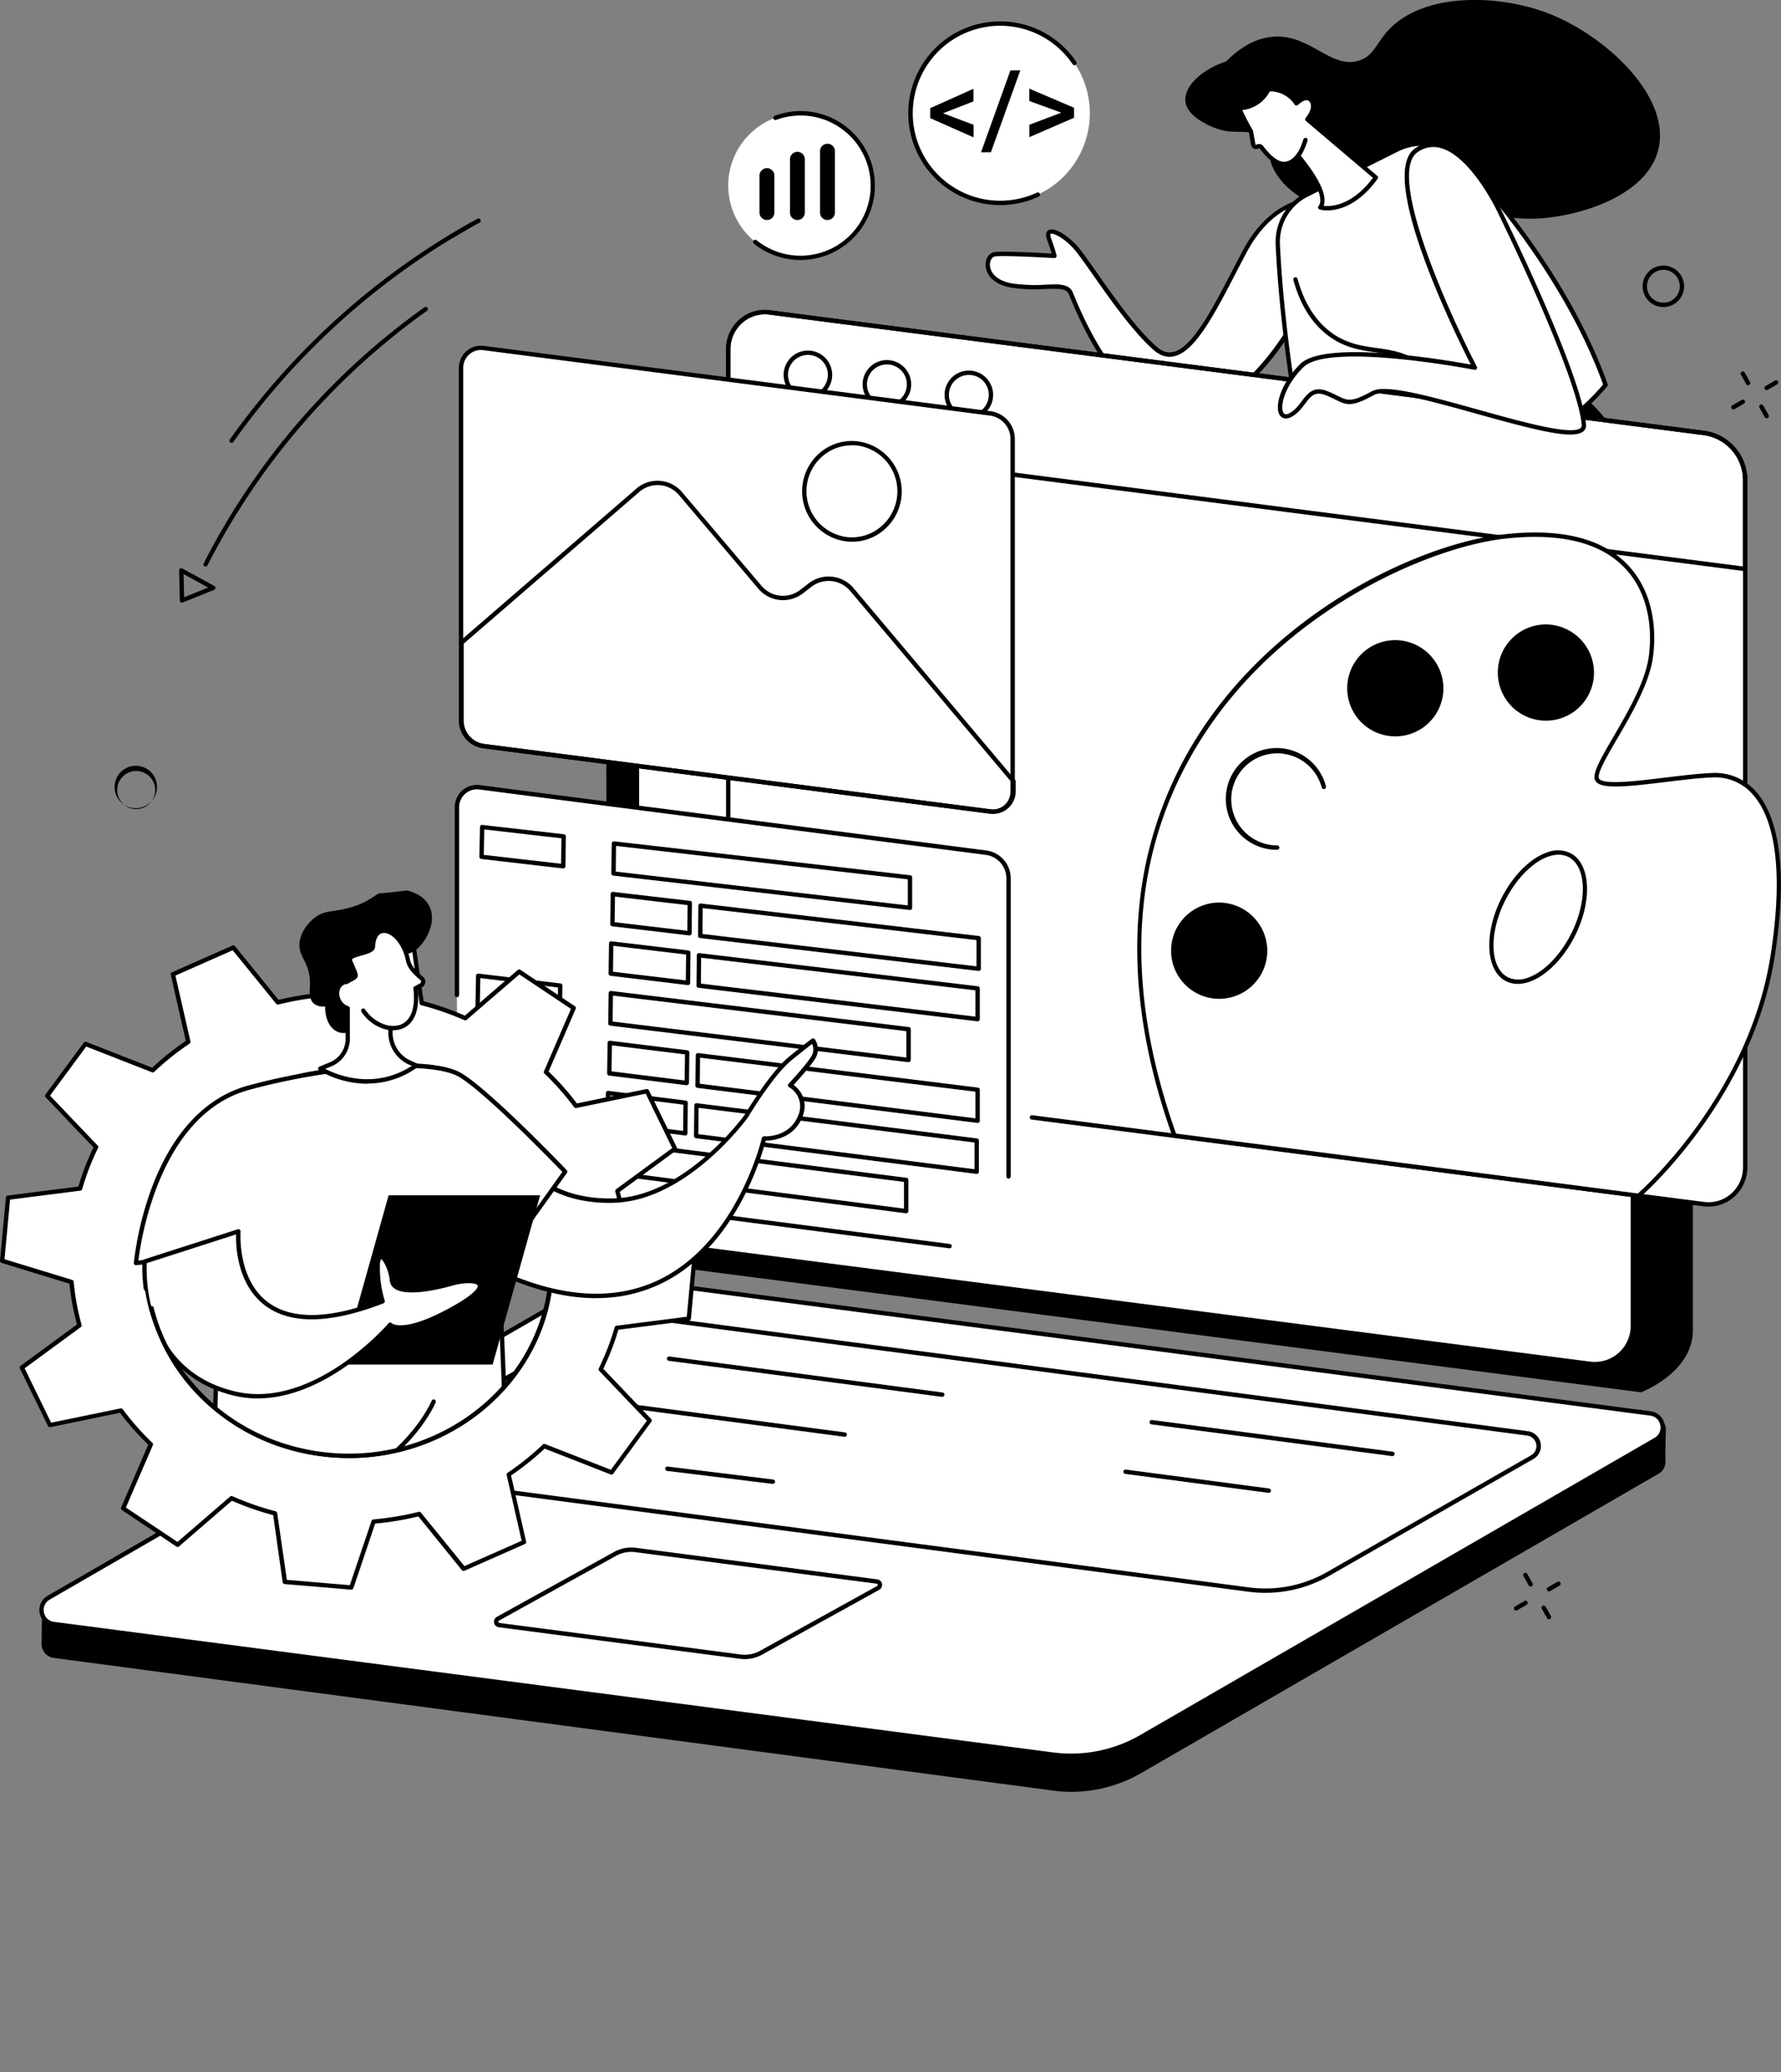<svg xmlns="http://www.w3.org/2000/svg" xmlns:xlink="http://www.w3.org/1999/xlink" viewBox="0 0 818.99 952.44"><rect x="0" y="0" width="818.99" height="952.44" fill="#808080" stroke="none"/><defs><style>.cls-1{fill:none;}.cls-2{clip-path:url(#clip-path);}.cls-3{fill:#fff;}.cls-4{clip-path:url(#clip-path-2);}</style><clipPath id="clip-path" transform="translate(0 0)"><rect class="cls-1" width="818.99" height="825.41"/></clipPath><clipPath id="clip-path-2" transform="translate(0 0)"><path class="cls-1" d="M217.94,405.08c-24.53,3.35-45.46,6.71-57.15,5.89-52.11-3.68-151.11,105.43-155,155-.63,8.16,59.87,20.19,61.07,27.91,1.81,11.63,6.81,23.28,13.86,33.6a93,93,0,0,0,19.6,20.9c14.49,11.2,31.35,18.72,51.38,20.13,19.29,1.36,50.56-2,79.64-29.6,43.05-40.9,121.15-33.5,123.59-64.7.19-2.51,23.07-57.95,23.72-60.35,25.75-94.29-28.27-114.76-90.15-114.76-23.73,0-48.6,3-70.59,6"/></clipPath></defs><g id="レイヤー_2" data-name="レイヤー 2"><g id="レイヤー_1-2" data-name="レイヤー 1"><g class="cls-2"><path d="M586.3,78.92c9.53,16.26,31.9,19.47,36.91,20,20.39,2.28,35.44-7.52,39.51-10.38,7.06,4.34,24.17,13.48,46.5,11.77,17.66-1.35,47.4-10.17,53.16-30.81,6.9-24.71-24.2-53.41-50.87-63.54-22.37-8.5-56.48-9.59-72.8,7.62-6,6.32-6.93,12.29-14,14.35C612,31.67,602.65,16,586.17,16.82c-9.88.48-17.59,6.64-22.36,11.43-12.16,4-19.61,12.09-18.7,18.58.94,6.76,10.83,10.87,12.76,11.67,10,4.15,15.33,0,21.26,4.31,5.26,3.85,3.13,9.22,7.17,16.11" transform="translate(0 0)"/><path d="M764.88,269.55c-2.7-66.28-40.91-90.7-40.91-90.7l-78.73,19.64-32.48,71.06Z" transform="translate(0 0)"/><path class="cls-3" d="M607.93,91.69s-21-3.37-35.57,24-27.25,56.62-41.09,44.55-29.9-38.51-36.29-46-14.9-10.82-12.6-4.43,2.49,7.8,2.49,7.8-22.1-1.33-27.16-.79-6.18,12,7.4,14.39,24.85-2.09,27.25,3.5,24.21,64.1,59.08,54S607,124.2,607,124.2Z" transform="translate(0 0)"/><path d="M543.43,190.85c-18.92,0-36.95-18.95-51.48-54.52l-.51-1.23c-1.08-2.51-4.69-2.5-11-2.26a72.15,72.15,0,0,1-15.5-.65c-8.87-1.56-11.86-6.81-11.72-10.83.11-3,1.91-5.29,4.39-5.55,4.41-.46,21,.43,26,.72-.3-1.09-.92-3-2.13-6.39-1-2.71-.16-3.87.69-4.36,2.76-1.61,9.27,2.73,13.61,7.8,2.06,2.4,5.13,6.77,8.68,11.84,7.66,10.92,18.14,25.87,27.51,34,2.4,2.09,4.76,2.88,7.23,2.42,8.85-1.68,17.89-19.05,27.47-37.44,1.59-3.07,3.21-6.17,4.85-9.25,14.71-27.64,36.39-24.51,36.61-24.47a1,1,0,0,1,.84,1l-1,32.51a.88.88,0,0,1-.06.33c-.85,2.24-21.22,54.94-56.17,65.08a29.49,29.49,0,0,1-8.29,1.21m-59-60.12c4.29,0,7.53.58,8.82,3.58l.52,1.26c9.38,23,29.32,60.29,57.36,52.15,33.09-9.6,53.55-60.52,54.8-63.72l.94-31.41c-4.06-.3-21.13,0-33.66,23.53-1.63,3.07-3.25,6.17-4.84,9.23C558.17,145,549.33,162,539.53,163.83c-3.06.58-6.06-.39-8.92-2.87-9.54-8.32-20.11-23.39-27.83-34.39-3.52-5-6.56-9.36-8.56-11.69-4.83-5.63-10-8-11.08-7.38-.18.1-.27.71.18,2,2.28,6.31,2.52,7.86,2.54,8a1,1,0,0,1-.26.81,1,1,0,0,1-.79.31c-.22,0-22.07-1.32-27-.8-1.46.15-2.53,1.64-2.6,3.62-.11,3.22,2.46,7.46,10.06,8.8a70.57,70.57,0,0,0,15.09.62c1.44-.06,2.82-.11,4.09-.11" transform="translate(0 0)"/><path d="M705,195s-43.52,29.55-104.23,20.85c0,0,8.2-15.85,22.23-21.54s82,.69,82,.69" transform="translate(0 0)"/><path class="cls-3" d="M601.07,89.42l41.4-20.68a26.14,26.14,0,0,1,31.07,5.83C691.6,94.5,722.71,133,738.35,176.92c0,0-28.12,35.88-65.32,33.38s-59.11-4.89-72.27,5.56c0,0-10.94-55-13.15-103.59a24.33,24.33,0,0,1,13.46-22.85" transform="translate(0 0)"/><path d="M600.77,216.86a1,1,0,0,1-.35-.06,1,1,0,0,1-.64-.75c-.11-.55-11-55.64-13.17-103.74a25.34,25.34,0,0,1,14-23.78L642,67.85a27.25,27.25,0,0,1,32.26,6c17.5,19.32,49.2,58.34,65,102.69a1,1,0,0,1-.16,1c-.27.35-27,33.88-62.43,33.88-1.24,0-2.48,0-3.74-.12l-7.78-.53c-32.36-2.24-51.9-3.59-63.8,5.87a1,1,0,0,1-.62.22m.75-126.54a23.33,23.33,0,0,0-12.91,21.9c2,43.42,11,92.57,12.83,101.88,12.58-8.87,32.16-7.52,63.89-5.33l7.77.53c34.07,2.29,60.81-28.57,64.12-32.57-15.76-43.81-47.1-82.37-64.42-101.49a25.24,25.24,0,0,0-29.89-5.6Zm-.45-.9h0Z" transform="translate(0 0)"/><path d="M667,201.31a1,1,0,0,1-1-.91c-1.41-15.07-6.13-25.8-14-31.88-6-4.66-12.41-5.57-19.15-6.54-7-1-14.29-2-21.66-7.4-7.76-5.63-13.28-14.34-16.43-25.88a1,1,0,1,1,1.93-.53c3,11.1,8.3,19.44,15.67,24.79,7,5.06,14,6.07,20.78,7s13.62,2,20.08,6.93c8.37,6.44,13.35,17.64,14.81,33.29a1,1,0,0,1-.9,1.09H667" transform="translate(0 0)"/><path class="cls-3" d="M601.17,54.84c.07-.08,4.3-4.92,2-8.47s-7,1.16-7,1.16A14.66,14.66,0,0,0,583.3,41s-3.83,8.69-13.59,8.64a117.5,117.5,0,0,0,5.52,10.73l1.07,6.08a1.32,1.32,0,0,0,2,.91,1.39,1.39,0,0,1,1.8.37c2.42,3.17,5,5.83,7.61,7,3.6,1.62,6.82,0,9.24-3.14,5.71,6.92,14.14,18.69,10.21,23.79,0,0,12.84,3.72,25.54-13.75Z" transform="translate(0 0)"/><path d="M610.31,96.69a13.57,13.57,0,0,1-3.45-.39,1,1,0,0,1-.68-.65,1,1,0,0,1,.16-.93c2.51-3.24-.92-11.09-9.42-21.61-2.88,3.12-6.26,4-9.64,2.5-2.46-1.11-5.15-3.56-8-7.3a.38.38,0,0,0-.49-.11,2.33,2.33,0,0,1-3.48-1.6l-1-5.9C571,55.13,568.82,50.07,568.79,50a1,1,0,0,1,.08-1,1.05,1.05,0,0,1,.84-.45h.08c8.91,0,12.45-7.72,12.59-8a1,1,0,0,1,.89-.59A15.59,15.59,0,0,1,596.35,46c1.09-.89,3-2.16,4.87-2A3.67,3.67,0,0,1,604,45.83c2.13,3.25-.21,7.2-1.43,8.87l30.77,26.13a1,1,0,0,1,.17,1.35c-9.13,12.56-18.34,14.51-23.18,14.51m-1.62-2.09c3.37.39,12.87.09,22.63-12.85L600.52,55.6a1,1,0,0,1-.34-.69,1,1,0,0,1,.24-.73s3.78-4.37,1.89-7.26a1.64,1.64,0,0,0-1.28-.87c-1.49-.16-3.54,1.57-4.14,2.18a1,1,0,0,1-.84.29,1,1,0,0,1-.74-.49A13.51,13.51,0,0,0,583.92,42a16.12,16.12,0,0,1-12.68,8.59c.87,1.87,2.63,5.47,4.86,9.29a.93.93,0,0,1,.12.33l1.06,6.07a.33.33,0,0,0,.5.23,2.39,2.39,0,0,1,3.1.62c2.64,3.47,5.07,5.72,7.22,6.68,3.56,1.6,6.34-.67,8-2.84a1,1,0,0,1,.78-.39,1,1,0,0,1,.78.37c6.43,7.79,13.25,17.93,11,23.68" transform="translate(0 0)"/><path d="M596.93,72.55a1,1,0,0,1-.64-.23,1,1,0,0,1-.12-1.41c1.78-2.12,3.16-6.8,3.18-6.85a1,1,0,0,1,1.24-.67,1,1,0,0,1,.68,1.24c-.07.2-1.52,5.13-3.58,7.57a1,1,0,0,1-.76.35" transform="translate(0 0)"/><path d="M484.44,823,24.73,762a6.41,6.41,0,0,1-5.6-6.59c0-2.11.2-17,.2-17L261.61,598.19c12.22-7.06,28-9.79,42-8l455.56,59.45a7.81,7.81,0,0,1,6.18,4.73l.73,1.74s-.39,12.39-.23,15.28a6.34,6.34,0,0,1-3.22,6L524.79,814.92a64.1,64.1,0,0,1-40.35,8.1" transform="translate(0 0)"/><path class="cls-3" d="M484.44,806.49,24.7,746.41a6.51,6.51,0,0,1-2.37-12.07L258.89,597.67a64.16,64.16,0,0,1,40.35-8.1L759,649.65a6.51,6.51,0,0,1,2.37,12.07L524.79,798.39a64.23,64.23,0,0,1-40.35,8.1" transform="translate(0 0)"/><path d="M492.56,808a65.17,65.17,0,0,1-8.25-.53h0L24.57,747.4a7.51,7.51,0,0,1-2.74-13.92L258.39,596.8a65.63,65.63,0,0,1,41-8.22l459.74,60.08a7.51,7.51,0,0,1,2.74,13.92L525.29,799.26A65.66,65.66,0,0,1,492.56,808m-8-2.52a63.57,63.57,0,0,0,39.72-8L760.85,660.85a5.38,5.38,0,0,0,2.62-5.86,5.32,5.32,0,0,0-4.61-4.35L299.11,590.57a63.52,63.52,0,0,0-39.72,8L22.83,735.21a5.38,5.38,0,0,0-2.62,5.86,5.32,5.32,0,0,0,4.61,4.35Z" transform="translate(0 0)"/><path d="M581.79,732.09a58.43,58.43,0,0,1-7.47-.48h0L175.66,679.14a6.88,6.88,0,0,1-2.5-12.76l93.74-53.61A59.33,59.33,0,0,1,304,605.33l398.65,52.48a6.87,6.87,0,0,1,2.51,12.75l-93.74,53.62a59.38,59.38,0,0,1-29.6,7.91m-7.21-2.46a57.29,57.29,0,0,0,35.81-7.19l93.74-53.61a4.88,4.88,0,0,0-1.76-9L303.71,607.32a57.27,57.27,0,0,0-35.82,7.18l-93.74,53.62a4.77,4.77,0,0,0-2.32,5.18,4.7,4.7,0,0,0,4.09,3.85Z" transform="translate(0 0)"/><path d="M342.47,762.55a16.18,16.18,0,0,1-2.09-.14h0l-111-14.5a2.57,2.57,0,0,1-.94-4.77l53.63-29.67a16.59,16.59,0,0,1,10.35-2.07l111,14.5a2.57,2.57,0,0,1,.94,4.77l-53.63,29.67a16.64,16.64,0,0,1-8.26,2.21m-1.83-2.12a14.61,14.61,0,0,0,9.1-1.83l53.63-29.67a.56.56,0,0,0,.26-.6.53.53,0,0,0-.47-.44l-111-14.5a14.52,14.52,0,0,0-9.11,1.83l-53.63,29.66a.55.55,0,0,0-.25.6.54.54,0,0,0,.47.45Z" transform="translate(0 0)"/><path d="M640.25,669.23h-.14L529.5,654.66a1,1,0,0,1,.26-2l110.62,14.56a1,1,0,0,1-.13,2" transform="translate(0 0)"/><path d="M433.23,642h-.13L307.57,625.45a1,1,0,0,1-.87-1.12,1,1,0,0,1,1.13-.86L433.36,640a1,1,0,0,1-.13,2" transform="translate(0 0)"/><path d="M583.38,686.12h-.13l-65.79-8.69a1,1,0,0,1-.86-1.13,1,1,0,0,1,1.12-.86l65.79,8.69a1,1,0,0,1-.13,2" transform="translate(0 0)"/><path d="M388.38,660.35h-.13l-122.1-16.13a1,1,0,1,1,.26-2l122.1,16.13a1,1,0,0,1-.13,2" transform="translate(0 0)"/><path d="M355.32,682h-.12l-48.42-5.95a1,1,0,0,1,.24-2L355.44,680a1,1,0,0,1-.12,2" transform="translate(0 0)"/><path d="M299.53,581a22.79,22.79,0,0,1-19.76-22.7l-1.48-314.56,5.55-12.13s10.06-6.79,15.34-9.83a17.3,17.3,0,0,1,10.9-2.17l448.63,57.88a22.79,22.79,0,0,1,19.76,22.7V612c-.53,19.13-23.82,27.93-23.82,27.93Z" transform="translate(0 0)"/><path class="cls-3" d="M731.36,625.84l-419-54.06a21.29,21.29,0,0,1-18.46-21.2V259.33a16.49,16.49,0,0,1,18.5-16.48l419,54.06a21.29,21.29,0,0,1,18.46,21.2V609.36a16.5,16.5,0,0,1-18.5,16.48" transform="translate(0 0)"/><path class="cls-3" d="M783.54,553.45,353.81,498a21.83,21.83,0,0,1-18.93-21.75V160.49a16.92,16.92,0,0,1,19-16.9L783.58,199a21.84,21.84,0,0,1,18.93,21.75V536.55a16.91,16.91,0,0,1-19,16.9" transform="translate(0 0)"/><path d="M802.51,262.52h-.13L334.75,202.23a1,1,0,0,1-.87-1V160.49A18.15,18.15,0,0,1,340,146.88a17.75,17.75,0,0,1,14-4.28L783.7,198a22.89,22.89,0,0,1,19.81,22.74v40.74a1,1,0,0,1-.34.75,1,1,0,0,1-.66.25M335.88,200.36l465.63,60V220.78A20.89,20.89,0,0,0,783.45,200L353.72,144.59a15.7,15.7,0,0,0-12.39,3.8,16.12,16.12,0,0,0-5.45,12.1Z" transform="translate(0 0)"/><path d="M785.66,554.58a17,17,0,0,1-2.25-.14l-309-39.87a1,1,0,0,1,.26-2l309,39.87a15.75,15.75,0,0,0,12.39-3.8,16.11,16.11,0,0,0,5.46-12.11V220.78A20.89,20.89,0,0,0,783.45,200L353.72,144.58a15.74,15.74,0,0,0-12.39,3.81,16.12,16.12,0,0,0-5.45,12.1V476.26A20.88,20.88,0,0,0,353.94,497l82.4,10.63a1,1,0,0,1,.86,1.12,1,1,0,0,1-1.12.86L353.68,499a22.88,22.88,0,0,1-19.8-22.74V160.49A18.15,18.15,0,0,1,340,146.88a17.75,17.75,0,0,1,14-4.28L783.7,198a22.89,22.89,0,0,1,19.81,22.74V536.55a18.12,18.12,0,0,1-6.14,13.61,17.72,17.72,0,0,1-11.71,4.42" transform="translate(0 0)"/><path d="M371.68,183.45a11.16,11.16,0,1,1,11-11.16,11.11,11.11,0,0,1-11,11.16m0-20.31a9.16,9.16,0,1,0,9,9.15,9.1,9.1,0,0,0-9-9.15" transform="translate(0 0)"/><path d="M408,187.82a11.16,11.16,0,1,1,11-11.15,11.11,11.11,0,0,1-11,11.15m0-20.31a9.16,9.16,0,1,0,9,9.16,9.11,9.11,0,0,0-9-9.16" transform="translate(0 0)"/><path d="M445.68,192.64a11.16,11.16,0,1,1,11-11.16,11.11,11.11,0,0,1-11,11.16m0-20.31a9.16,9.16,0,1,0,9,9.15,9.11,9.11,0,0,0-9-9.15" transform="translate(0 0)"/><path class="cls-3" d="M753.51,549.57s51.31-43.91,61.65-110.26-9.33-83.78-27.75-83.06-48.48,7.3-52.72,2.35S756,324,759.13,302.06s-3.69-62.73-67.47-55.51-217.54,90.9-151.61,275.33Z" transform="translate(0 0)"/><path d="M753.51,550.57h-.13L539.92,522.87a1,1,0,0,1-.81-.65C526,485.43,520.8,450.37,523.77,418A178,178,0,0,1,550,339.52c21.14-33.92,50.22-55.65,70.89-67.92,23.55-14,50-23.71,70.62-26,25.92-2.94,45,1.69,56.72,13.73,14.11,14.51,13,34.84,11.85,42.91-1.69,12-9.92,26.13-16.52,37.46-4.74,8.13-9.64,16.54-8.15,18.29,2.42,2.83,17.11,1,30.08-.56,7.58-.93,15.42-1.89,21.84-2.14a24.86,24.86,0,0,1,20.16,8.55c11.37,12.76,14.35,38.93,8.62,75.67-10.28,65.94-61.48,110.41-62,110.86a1,1,0,0,1-.65.24M540.79,521l212.4,27.55c4.41-3.93,51.25-46.93,61-109.36,7.11-45.65-.5-65.45-8.14-74a23,23,0,0,0-18.59-7.88c-6.33.25-14.14,1.2-21.68,2.13-17.87,2.19-28.93,3.27-31.84-.13-2.31-2.7,1.13-8.92,7.94-20.59,6.52-11.19,14.63-25.11,16.27-36.74,1.1-7.78,2.19-27.36-11.3-41.23-11.27-11.58-29.8-16-55.07-13.15-34.12,3.86-102.32,32.54-140,93C520,391.47,516.33,452.16,540.79,521" transform="translate(0 0)"/><path class="cls-3" d="M691.34,413.26c-8,15.75-7.25,32.21,1.57,36.77s22.43-4.5,30.39-20.24,7.26-32.21-1.57-36.77-22.43,4.5-30.39,20.24" transform="translate(0 0)"/><path d="M697.94,452.21a11.81,11.81,0,0,1-5.49-1.29c-9.29-4.81-10.19-21.9-2-38.11,5.32-10.51,13.48-18.61,21.3-21.14a13.34,13.34,0,0,1,10.44.46c9.3,4.81,10.19,21.9,2,38.11-5.31,10.51-13.47,18.61-21.3,21.14a16.2,16.2,0,0,1-4.95.83m18.76-59.37a14,14,0,0,0-4.33.73c-7.34,2.37-15,10.09-20.13,20.14-7.7,15.23-7.19,31.13,1.13,35.43a11.45,11.45,0,0,0,8.91.34c7.33-2.37,15-10.09,20.13-20.14,7.7-15.23,7.19-31.13-1.14-35.44a10,10,0,0,0-4.57-1.06" transform="translate(0 0)"/><path d="M733,309.37A22.12,22.12,0,1,1,710.88,287,22.25,22.25,0,0,1,733,309.37" transform="translate(0 0)"/><path d="M663.75,316.58a22.12,22.12,0,1,1-22.11-22.37,22.25,22.25,0,0,1,22.11,22.37" transform="translate(0 0)"/><path d="M582.76,437.2a22.12,22.12,0,1,1-22.12-22.37,22.25,22.25,0,0,1,22.12,22.37" transform="translate(0 0)"/><path d="M587.32,390.57a23.38,23.38,0,1,1,22.42-29.08,1,1,0,0,1-1.94.48,21.16,21.16,0,1,0-20.48,26.6,1,1,0,0,1,0,2" transform="translate(0 0)"/><path class="cls-3" d="M453.49,574.91,220.4,544.84a11.84,11.84,0,0,1-10.27-11.79V371a9.18,9.18,0,0,1,10.29-9.17l233.09,30.07a11.85,11.85,0,0,1,10.27,11.8v162a9.16,9.16,0,0,1-10.29,9.16" transform="translate(0 0)"/><path d="M436.59,573.73h-.13l-166.62-21.5a1,1,0,0,1-.86-1.12,1,1,0,0,1,1.12-.86l166.62,21.49a1,1,0,0,1-.13,2" transform="translate(0 0)"/><path d="M463.78,541.73a1,1,0,0,1-1-1v-137a10.88,10.88,0,0,0-9.4-10.81L220.29,362.85a8.08,8.08,0,0,0-6.36,2,8.27,8.27,0,0,0-2.8,6.22v86.24a1,1,0,0,1-2,0V371a10.31,10.31,0,0,1,3.48-7.73,10.09,10.09,0,0,1,7.94-2.43l233.09,30.07a12.88,12.88,0,0,1,11.14,12.79v137a1,1,0,0,1-1,1" transform="translate(0 0)"/><path class="cls-3" d="M455.38,373,222.29,342.93A11.85,11.85,0,0,1,212,331.13v-162A9.16,9.16,0,0,1,222.31,160L455.41,190a11.83,11.83,0,0,1,10.26,11.79v162A9.18,9.18,0,0,1,455.38,373" transform="translate(0 0)"/><path d="M391.79,249c-.59,0-1.18,0-1.78-.07a23.23,23.23,0,0,1-13.07-40.75,22.62,22.62,0,0,1,16.57-5.43,23.23,23.23,0,0,1,13.06,40.75,22.58,22.58,0,0,1-14.78,5.5m-.06-44.32a20.61,20.61,0,0,0-13.49,5,21.22,21.22,0,0,0,11.92,37.23,20.61,20.61,0,0,0,15.11-5,21.23,21.23,0,0,0-11.92-37.24q-.81-.06-1.62-.06" transform="translate(0 0)"/><path d="M456.72,374.07a11.17,11.17,0,0,1-1.29-.08l-233.1-30.07a12.88,12.88,0,0,1-11.15-12.79V295.39a1,1,0,0,1,.34-.76l81.07-70a14.81,14.81,0,0,1,21.11,1.64l36.45,42.95A12.93,12.93,0,0,0,368,271.1l3.89-3a15,15,0,0,1,20.64,2.23l74.3,88.14a1,1,0,0,1,.24.65v4.68a10.2,10.2,0,0,1-3.49,7.66,10.35,10.35,0,0,1-6.81,2.58m-1-2.06a8.33,8.33,0,0,0,9.34-8.18v-4.32L391,271.65a13,13,0,0,0-17.89-1.93l-3.89,3a14.93,14.93,0,0,1-20.54-2.18l-36.45-43a12.84,12.84,0,0,0-18.28-1.42l-80.72,69.72v35.28a10.88,10.88,0,0,0,9.4,10.81Z" transform="translate(0 0)"/><path d="M456.54,374.07a11.17,11.17,0,0,1-1.29-.08L222.16,343.92A12.88,12.88,0,0,1,211,331.13v-162a10.28,10.28,0,0,1,3.48-7.72,10.08,10.08,0,0,1,7.94-2.44L455.53,189a12.88,12.88,0,0,1,11.14,12.79v162a10.31,10.31,0,0,1-3.48,7.73,10.06,10.06,0,0,1-6.65,2.51M221.16,160.87a8,8,0,0,0-5.33,2,8.24,8.24,0,0,0-2.81,6.22v162a10.88,10.88,0,0,0,9.4,10.81L455.51,372a8.11,8.11,0,0,0,6.36-1.95,8.3,8.3,0,0,0,2.8-6.23v-162a10.86,10.86,0,0,0-9.39-10.8L222.19,160.94a7.23,7.23,0,0,0-1-.07" transform="translate(0 0)"/><path d="M259,399.15h-.12l-37.54-4.35a1,1,0,0,1-.89-1l.27-13.67a1,1,0,0,1,.34-.74,1,1,0,0,1,.77-.24l37.51,4.29a1,1,0,0,1,.88,1L260,398.17a1,1,0,0,1-.34.74,1,1,0,0,1-.66.24m-36.53-6.23L258,397l.19-11.71-35.51-4.07Z" transform="translate(0 0)"/><path d="M418.43,418.23h-.12L282,402.44a1,1,0,0,1-.89-1l.2-13.76a1,1,0,0,1,.34-.74,1,1,0,0,1,.77-.24l136.16,15.58a1,1,0,0,1,.88,1l0,14a1,1,0,0,1-.34.74,1,1,0,0,1-.66.26m-135.3-17.67,134.3,15.54,0-12L283.29,388.8Z" transform="translate(0 0)"/><path d="M257.4,467.92h-.13l-37.76-4.63a1,1,0,0,1-.87-1l.27-13.83a1,1,0,0,1,.34-.74,1,1,0,0,1,.78-.23L257.74,452a1,1,0,0,1,.88,1l-.22,13.89a1,1,0,0,1-.35.74,1,1,0,0,1-.65.24m-36.75-6.5,35.76,4.38.2-11.88-35.73-4.33Z" transform="translate(0 0)"/><path d="M417.79,488.19h-.13L280.57,471.39a1,1,0,0,1-.88-1l.2-13.92a1,1,0,0,1,1.12-1l136.93,16.58a1,1,0,0,1,.88,1l0,14.13a1,1,0,0,1-.34.74,1,1,0,0,1-.66.26M281.7,469.51l135.09,16.55,0-12.12L281.87,457.6Z" transform="translate(0 0)"/><polygon class="cls-3" points="255.4 535.18 217.44 530.28 217.71 516.29 255.63 521.14 255.4 535.18"/><path d="M416.69,557.64h-.13L278.7,539.83a1,1,0,0,1-.88-1l.21-14.08a1,1,0,0,1,1.12-1l137.7,17.59a1,1,0,0,1,.88,1l0,14.29a1,1,0,0,1-1,1M279.84,538,415.69,555.5l0-12.28L280,525.88Z" transform="translate(0 0)"/><path d="M317.05,429.93h-.12l-35.43-4.18a1,1,0,0,1-.88-1l.2-13.82a1,1,0,0,1,1.11-1l35.39,4.13a1,1,0,0,1,.89,1l-.16,13.87a1,1,0,0,1-1,1m-34.42-6.07,33.43,3.95L316.2,416l-33.4-3.9Z" transform="translate(0 0)"/><path d="M450,446.25h-.12l-128-15.12a1,1,0,0,1-.88-1l.15-13.88a1,1,0,0,1,.34-.74,1,1,0,0,1,.77-.24l127.89,14.93a1,1,0,0,1,.89,1v14.07a1,1,0,0,1-.34.75,1,1,0,0,1-.66.25m-127-17,126,14.88V432.07l-125.91-14.7Z" transform="translate(0 0)"/><path d="M316.35,452.76h-.12l-35.5-4.27a1,1,0,0,1-.88-1l.2-13.88a1,1,0,0,1,.34-.73,1,1,0,0,1,.78-.24l35.46,4.21a1,1,0,0,1,.88,1l-.16,13.93a1,1,0,0,1-1,1m-34.48-6.16,33.49,4,.14-11.91-33.46-4Z" transform="translate(0 0)"/><path d="M449.56,469.4h-.12L321.16,454a1,1,0,0,1-.88-1l.16-13.93a1,1,0,0,1,1.11-1l128.13,15.24a1,1,0,0,1,.88,1V468.4a1,1,0,0,1-.34.75,1,1,0,0,1-.66.25M322.29,452.09l126.27,15.19V455.17l-126.14-15Z" transform="translate(0 0)"/><path d="M315.83,498.79h-.12l-35.63-4.44a1,1,0,0,1-.88-1l.2-14a1,1,0,0,1,1.12-1l35.59,4.39a1,1,0,0,1,.88,1l-.16,14a1,1,0,0,1-1,1m-34.62-6.33,33.63,4.2.14-12-33.6-4.15Z" transform="translate(0 0)"/><path d="M449.56,516.1h-.13L320.66,500a1,1,0,0,1-.88-1l.16-14a1,1,0,0,1,1.12-1l128.62,15.87a1,1,0,0,1,.88,1V515.1a1,1,0,0,1-.34.75,1,1,0,0,1-.66.25m-127.77-18L448.56,514V501.75L321.92,486.12Z" transform="translate(0 0)"/><path d="M315.12,521.88H315l-35.7-4.53a1,1,0,0,1-.87-1l.2-14a1,1,0,0,1,.34-.74,1.06,1.06,0,0,1,.78-.24l35.66,4.48a1,1,0,0,1,.87,1l-.16,14.08a1,1,0,0,1-.34.74,1,1,0,0,1-.66.25m-34.68-6.41,33.7,4.28.13-12.07-33.66-4.23Z" transform="translate(0 0)"/><path d="M449.1,539.53H449L320,523.13a1,1,0,0,1-.87-1l.15-14.1a1,1,0,0,1,.34-.74,1,1,0,0,1,.78-.24l128.87,16.19a1,1,0,0,1,.87,1v14.3a1,1,0,0,1-1,1m-128-18.27,127,16.13V525.12L321.23,509.17Z" transform="translate(0 0)"/><path class="cls-3" d="M36.55,609.15l-26.5,19.44L23,655l32.66-6.72A122.13,122.13,0,0,0,69.36,663.8L56.63,693.22,81.71,710l24.78-21.37a130.81,130.81,0,0,0,20,7L131,727.06l30.52,2.57,10.22-30.3a135.34,135.34,0,0,0,21-3.49L213.15,721l27.78-12.28-7.07-31a126.17,126.17,0,0,0,16.34-13.05l30.95,12.1,17.6-23.84-22.49-23.55a117,117,0,0,0,7.36-19.05l33.12-4.23,2.71-29-31.87-9.71a117.86,117.86,0,0,0-3.68-20L310.4,528l-12.92-26.41-32.66,6.72a122.13,122.13,0,0,0-13.73-15.53l12.73-29.42L238.74,446.6,214,468a130.86,130.86,0,0,0-20-7l-4.44-31.48L159,426.92l-10.22,30.3a134.18,134.18,0,0,0-21,3.5L107.3,435.53,79.52,447.8l7.07,31.05a125.66,125.66,0,0,0-16.34,13L39.3,479.81,21.7,503.64,44.19,527.2a116.86,116.86,0,0,0-7.36,19L3.7,550.47l-2.7,29,31.87,9.71a116.88,116.88,0,0,0,3.68,20M67.39,574c3.81-48.79,48.55-85.41,99.92-81.8s89.92,46.09,86.11,94.88-48.54,85.41-99.91,81.8S63.58,622.78,67.39,574" transform="translate(0 0)"/><path d="M161.49,730.63h-.08l-30.52-2.57a1,1,0,0,1-.91-.85l-4.35-30.83a133.29,133.29,0,0,1-19-6.62l-24.31,21a1,1,0,0,1-1.21.08L56.08,694.05a1,1,0,0,1-.36-1.23L68.17,664a123.55,123.55,0,0,1-13-14.66l-32,6.59a1,1,0,0,1-1.1-.54L9.15,629a1,1,0,0,1,.31-1.25l25.94-19A119.22,119.22,0,0,1,31.94,590L.71,580.44A1,1,0,0,1,0,579.39l2.71-29a1,1,0,0,1,.87-.9l32.47-4.14a118.6,118.6,0,0,1,6.93-18L21,504.33a1,1,0,0,1-.08-1.28l17.6-23.84a1,1,0,0,1,1.17-.33L70,490.74a128,128,0,0,1,15.44-12.33L78.54,448a1,1,0,0,1,.57-1.14l27.78-12.28a1,1,0,0,1,1.18.29l20,24.69A137.35,137.35,0,0,1,148,456.28l10-29.68a1,1,0,0,1,1-.67l30.52,2.57a1,1,0,0,1,.9.86l4.36,30.82a132.53,132.53,0,0,1,19,6.63l24.3-21a1,1,0,0,1,1.21-.07l25.08,16.73a1,1,0,0,1,.36,1.23l-12.45,28.78a122.85,122.85,0,0,1,13,14.67l32-6.6a1,1,0,0,1,1.1.54l12.92,26.41a1,1,0,0,1-.31,1.24L285,547.8a118.23,118.23,0,0,1,3.47,18.8l31.23,9.52a1,1,0,0,1,.7,1l-2.7,29a1,1,0,0,1-.87.9l-32.47,4.15a118.41,118.41,0,0,1-6.94,17.95l22,23.05a1,1,0,0,1,.08,1.28L282,677.34a1,1,0,0,1-1.17.34l-30.36-11.87A126.52,126.52,0,0,1,235,678.15l6.93,30.38a1,1,0,0,1-.57,1.13l-27.79,12.28a1,1,0,0,1-1.18-.28l-20-24.7a136.09,136.09,0,0,1-19.88,3.31l-10,29.68a1,1,0,0,1-.95.68m-29.64-4.5,28.94,2.44,10-29.56a1,1,0,0,1,.86-.67,135.48,135.48,0,0,0,20.84-3.47,1,1,0,0,1,1,.34l20,24.59,26.32-11.63-6.89-30.25a1,1,0,0,1,.42-1,124.53,124.53,0,0,0,16.21-13,1,1,0,0,1,1.05-.2l30.24,11.82L297.45,653l-21.91-22.94a1,1,0,0,1-.18-1.13,116.42,116.42,0,0,0,7.3-18.89,1,1,0,0,1,.83-.71l32.33-4.13,2.56-27.4-31.09-9.47a1,1,0,0,1-.71-.87,115.44,115.44,0,0,0-3.65-19.79,1,1,0,0,1,.38-1.07l25.82-18.94-12.21-25L265,509.26a1,1,0,0,1-1-.38,121.22,121.22,0,0,0-13.61-15.41,1,1,0,0,1-.23-1.12l12.4-28.65-23.75-15.85-24.21,20.88a1,1,0,0,1-1.06.16A130.3,130.3,0,0,0,193.67,462a1,1,0,0,1-.74-.83l-4.33-30.69L159.65,428l-10,29.55a1,1,0,0,1-.87.68A133.1,133.1,0,0,0,128,461.69a1,1,0,0,1-1-.34l-20-24.6L80.67,448.39l6.9,30.24a1,1,0,0,1-.42,1.05,125.47,125.47,0,0,0-16.22,12.95,1,1,0,0,1-1.05.2L39.65,481,23,503.56l21.91,22.95a1,1,0,0,1,.17,1.13,117.19,117.19,0,0,0-7.29,18.88,1,1,0,0,1-.84.72L4.63,551.36l-2.56,27.4,31.09,9.48a1,1,0,0,1,.71.86,116.21,116.21,0,0,0,3.64,19.79,1,1,0,0,1-.37,1.07L11.32,628.9l12.2,25,31.91-6.57a1,1,0,0,1,1,.38,121.4,121.4,0,0,0,13.62,15.41,1,1,0,0,1,.23,1.12l-12.4,28.65L81.63,708.7l24.21-20.88a1,1,0,0,1,1-.16,130,130,0,0,0,19.89,6.94,1,1,0,0,1,.73.83Zm28.61-56q-3.5,0-7-.25c-26-1.83-49.45-13.4-66-32.58A86.24,86.24,0,0,1,66.4,573.92c3.84-49.25,49.14-86.36,101-82.72,26,1.83,49.44,13.4,66,32.59a86.23,86.23,0,0,1,21.06,63.37c-3.67,47-45.12,83-94,83M160.36,493c-47.82,0-88.38,35.14-92,81.12A84.19,84.19,0,0,0,89,636c16.18,18.78,39.12,30.11,64.6,31.9q3.46.24,6.88.24c47.81,0,88.37-35.14,92-81.12a84.3,84.3,0,0,0-20.59-61.91c-16.18-18.77-39.12-30.1-64.6-31.89-2.31-.16-4.61-.24-6.88-.24" transform="translate(0 0)"/></g><g class="cls-4"><path d="M103.42,706.2s-6.06,109.67-9.23,147.52,7.41,98.71,7.41,98.71l30.19-1.58s2.07-74,4.31-94.54c0,0,12.76-27.85,16.54-52.7s16.65-64.08,16.65-64.08,10.46,195.85,11.46,211.24c0,0,23.68,1.06,32.16-4.28,0,0,15-71.42,12.88-110.27s.22-135.4.22-135.4Z" transform="translate(0 0)"/><path class="cls-3" d="M235.56,530.81c2.2-.18,13,21.92,46.75,21s60.84-38.7,60.84-38.7,11.66-19.66,20.51-26.77,10.24-8.05,10.24-8.05a7.22,7.22,0,0,1,0,8.05c-2.78,4.35-10.44,12.49-10.44,12.49s8.44,4.63,4.64,14.28c-4.38,11.09-16.71,10.2-16.71,10.2s-25,110.82-128.48,58.16Z" transform="translate(0 0)"/><path d="M274.21,596.66c-15.73,0-33-4.77-51.76-14.31a1,1,0,0,1-.51-1.13l12.65-50.66a1,1,0,0,1,.89-.75c1-.07,1.67.73,3.42,2.68,5.11,5.69,17.06,19,43.38,18.31,32.88-.9,59.79-37.91,60.06-38.28.43-.74,11.81-19.83,20.69-27s10.25-8.05,10.3-8.09a1,1,0,0,1,1.37.23,8.17,8.17,0,0,1,0,9.18c-2.29,3.59-7.7,9.56-9.75,11.78,2.28,1.73,7.26,6.64,4,14.81-3.9,9.91-13.88,10.81-16.86,10.85-1.64,6.4-13.93,49.68-48.73,66a68,68,0,0,1-29.22,6.34m-50.14-15.73c30.3,15.26,56.72,17.81,78.51,7.58,36.55-17.16,47.72-65,47.83-65.43a1,1,0,0,1,1-.77c.47,0,11.66.69,15.71-9.58a10.18,10.18,0,0,0-4.19-13,1,1,0,0,1-.5-.72,1,1,0,0,1,.25-.84c.08-.08,7.63-8.12,10.32-12.34a6.2,6.2,0,0,0,.53-6c-1.16.89-3.76,2.9-9.29,7.35-8.61,6.91-20.16,26.3-20.28,26.5-.32.45-27.81,38.26-61.68,39.19-27.23.75-39.63-13.07-44.92-19-.42-.46-.86-1-1.23-1.35Z" transform="translate(0 0)"/><path class="cls-3" d="M62.51,580.49s6-68,51.65-80.51c37.85-10.37,84.22-13.85,97.57-5.81s48.16,44.36,48.16,44.36l-30.76,42.93s7,115.58,1.47,146.09c0,0-34.21,4-48.72-1.72s-62.22-13.73-85-3.25L101,576.26Z" transform="translate(0 0)"/><path d="M206.46,729.92c-9.09,0-18.72-.71-24.94-3.16C167.24,721.13,120,713,97.27,723.49a1,1,0,0,1-1-.07,1,1,0,0,1-.45-.87L100,577.37l-37.35,4.12a1,1,0,0,1-.81-.28,1,1,0,0,1-.3-.81,148.2,148.2,0,0,1,8.77-35.83C79.83,520,94.91,504.22,113.9,499c35.78-9.8,83.84-14.44,98.35-5.71,13.31,8,46.93,43,48.36,44.53a1,1,0,0,1,.09,1.27l-30.55,42.65c.43,7.11,6.8,116.53,1.44,146a1,1,0,0,1-.87.81,231.32,231.32,0,0,1-24.26,1.38m-78.61-13.45c21.65,0,45,4.73,54.4,8.43,12.95,5.09,42.45,2.27,47.5,1.74,5.23-31.13-1.55-144-1.61-145.12a1,1,0,0,1,.18-.64l30.27-42.26c-4.58-4.75-35.22-36.28-47.37-43.6-12.53-7.54-57.76-4.77-96.79,5.93-41.13,11.27-49.69,69.24-50.79,78.41l37.25-4.1a1,1,0,0,1,1.11,1L97.9,721c8.08-3.31,18.79-4.57,29.95-4.57" transform="translate(0 0)"/><path d="M128.29,693.43a1,1,0,0,1-.17-2c54.35-9.6,70.22-47.23,70.37-47.61a1,1,0,1,1,1.85.76c-.15.38-16.38,39-71.87,48.82l-.18,0" transform="translate(0 0)"/><polygon points="226.54 627.17 156.89 627.17 178.71 549.37 248.36 549.37 226.54 627.17"/><path class="cls-3" d="M66.51,579.82,109.63,566s-5,59.72,66.35,32.14a50.82,50.82,0,0,1-2.26-16.64c.38-9,5.74-.29,6.49,7s17.5,4.33,27.56,1.46,23.27-1,0,11.84-28.37,7.11-28.37,7.11-34.58,40.45-71.56,31.62c-45.48-10.86-41.33-60.67-41.33-60.67" transform="translate(0 0)"/><path d="M118.54,642.74a46.71,46.71,0,0,1-10.93-1.28c-45.78-10.94-42.14-61.21-42.1-61.72a1,1,0,0,1,.69-.87L109.33,565a1,1,0,0,1,.92.17,1,1,0,0,1,.38.87c0,.22-1.63,21.86,12.55,32.45,10.95,8.19,28.3,7.86,51.57-1a51.71,51.71,0,0,1-2-16.08c0-1.16.19-4.71,2.39-4.78,2.83-.12,5.59,6.94,6.09,11.72a3,3,0,0,0,1.4,2.28c4.16,2.81,16,.85,24.88-1.69,4.7-1.34,12.66-2.22,14,1.13.76,1.83.2,5.12-13.28,12.56-19.08,10.52-26.37,8.87-28.7,7.57-4.33,4.76-30.86,32.53-61,32.53M67.47,580.57a73,73,0,0,0,3.62,25.26c6.06,17.94,18.5,29.27,37,33.69,36,8.59,70.23-30.9,70.57-31.3a1,1,0,0,1,.75-.35,1,1,0,0,1,.76.33s5.25,4.76,27.13-7.32c13.33-7.34,12.45-9.93,12.4-10-.55-1.33-5.86-1.61-11.64,0-4.72,1.35-20.61,5.44-26.55,1.41a4.93,4.93,0,0,1-2.27-3.73c-.51-5-3-9.41-4-9.88a6,6,0,0,0-.53,2.82,50.42,50.42,0,0,0,2.21,16.28,1,1,0,0,1-.59,1.25c-24.4,9.44-42.69,9.79-54.37,1.05-13-9.73-13.55-27.47-13.41-32.73Z" transform="translate(0 0)"/><path d="M168.47,470.18c-3,2.79-9,6.19-13.66,3.85-3.46-1.75-5.4-6.27-5.28-11.46a7,7,0,0,1-5.22-1.31c-2.31-2-1.88-5.8-1.79-8.28.42-11.41-6.21-13.16-4.58-20.9,1.27-6.09,6.05-9.71,6.94-10.39,4.52-3.42,7.57-2.32,15.16-4.31,12.77-3.34,13.17-8.84,21.59-8.87.48,0,11.93.13,15.81,8,3.16,6.43-.53,14.25-4.34,18.35-4.94,5.32-8.49,2.69-13.45,7.15-8.71,7.83-2.13,19.85-11.18,28.13" transform="translate(0 0)"/><path class="cls-3" d="M194,449.82l-.5-.43c-2.53-2.18-5.16-4.71-5.83-8-2.85-13.89-15.57-18.93-16.16-6.18-.15,3.22-11.9,3.05-10.51,6.43,3.64,8.81,3.72,6.44-1.41,9.68a4.51,4.51,0,0,0-1.71.41c-2.63,1.22-3.56,4.8-2.08,8a6.81,6.81,0,0,0,4.18,3.74v13.91a12.83,12.83,0,0,1-8,11.89l-4.7,1.92s21.91,14.3,44.14-1.4l-3-1.33a15,15,0,0,1-8.84-13.19l0-2.72a11.68,11.68,0,0,0,4.28-.36c6.22-1.81,8.28-9,7.22-17.88l2.54-1.36a1.92,1.92,0,0,0,.34-3.14" transform="translate(0 0)"/><path d="M168.91,498.11A44.94,44.94,0,0,1,146.7,492a1,1,0,0,1-.44-.94,1,1,0,0,1,.61-.83l4.7-1.92a11.79,11.79,0,0,0,7.36-11v-13.2a7.9,7.9,0,0,1-4.08-4c-1.71-3.68-.56-7.85,2.56-9.31a5.51,5.51,0,0,1,1.81-.48c.84-.52,1.54-.89,2.1-1.19a5.3,5.3,0,0,0,1.23-.77,12.35,12.35,0,0,0-1.16-3.17c-.38-.86-.83-1.91-1.36-3.19a2.21,2.21,0,0,1,0-1.85c.72-1.49,3-2.13,5.66-2.87,1.76-.49,4.7-1.32,4.74-2.14.33-7.09,4-8.14,5.64-8.27,4.53-.35,10.59,5,12.5,14.3.61,3,3.16,5.39,5.5,7.41l.5.43a2.93,2.93,0,0,1,1,2.53,3,3,0,0,1-1.52,2.25l-1.94,1c1,9.85-1.89,16.5-8,18.28a12.41,12.41,0,0,1-3.56.45l0,1.66a14.06,14.06,0,0,0,8.25,12.29l3,1.33a1,1,0,0,1,.59.81,1,1,0,0,1-.42.92,39.31,39.31,0,0,1-23.06,7.49m-19.37-6.77c5.39,2.79,22.44,9.85,39.81-1.36l-1.33-.6a16.06,16.06,0,0,1-9.43-14.07l0-2.74a1,1,0,0,1,.32-.75,1,1,0,0,1,.76-.26,10.61,10.61,0,0,0,3.92-.32c5.22-1.52,7.6-7.65,6.51-16.81a1,1,0,0,1,.52-1l2.53-1.37a.91.91,0,0,0,.17-1.49l-.51-.43c-2.58-2.24-5.41-4.92-6.15-8.53-1.63-8-6.68-13-10.38-12.71-2.24.18-3.62,2.5-3.8,6.37-.11,2.27-3.07,3.1-6.2,4-1.63.45-4.08,1.14-4.41,1.81,0,0,0,.07,0,.22.52,1.27,1,2.3,1.34,3.16,1.75,4,2.11,4.85-1,6.49-.58.31-1.31.7-2.19,1.26a1.08,1.08,0,0,1-.49.15,3.37,3.37,0,0,0-1.32.31c-2.13,1-2.85,4-1.6,6.65a5.85,5.85,0,0,0,3.55,3.21,1,1,0,0,1,.72,1v13.91a13.78,13.78,0,0,1-8.6,12.81Z" transform="translate(0 0)"/><path d="M179.57,473.56h-.16A19.16,19.16,0,0,1,166.19,465a1,1,0,1,1,1.74-1,17.43,17.43,0,0,0,11.79,7.57,1,1,0,0,1-.15,2" transform="translate(0 0)"/></g><g class="cls-2"><path d="M160.42,670.12q-3.46,0-7-.25c-41-2.88-75.09-30.35-84.71-68.35a1,1,0,0,1,1.94-.49c9.4,37.16,42.72,64,82.91,66.85,46.23,3.25,88-26.76,97.24-69.82h0c.3-1.39.56-2.8.79-4.2a1,1,0,1,1,2,.32c-.23,1.43-.5,2.88-.8,4.3h0c-8.95,41.84-48,71.64-92.36,71.64" transform="translate(0 0)"/><path class="cls-3" d="M688.82,95.67S670,56.5,651.34,69,678.17,169,678.17,169s-67.29-13.08-79.55-.93-12.34,26.39-5.3,22.77,7.54-13.69,16.54-10.15,9,7,21.48,0,98.43,29.22,97,14.46c-2.44-24.62-39.48-99.46-39.48-99.46" transform="translate(0 0)"/><path d="M722.05,199.72c-8,0-22.53-3.83-42.7-9.45-19.74-5.5-42.12-11.74-47.52-8.73-10.38,5.77-12.7,4.63-17.78,2.12-1.28-.63-2.72-1.34-4.56-2.06-4.89-1.92-6.77.58-9.38,4-1.63,2.15-3.47,4.6-6.33,6.07-3.08,1.58-4.66,0-5.19-.7-2.55-3.5-.23-14.2,9.32-23.67,11.42-11.31,66.9-1.84,78.44.28-6.62-13-43.44-87.39-25.57-99.41A14.3,14.3,0,0,1,663,66.11c14.49,3.94,26.23,28,26.76,29.12,1.55,3.14,37.14,75.3,39.58,99.8a3.57,3.57,0,0,1-1.23,3.21c-1.21,1-3.23,1.48-6,1.48m-85.69-20.94c9.22,0,26,4.68,43.52,9.56,20,5.58,42.7,11.9,46.9,8.37a1.58,1.58,0,0,0,.53-1.49c-2.4-24.15-39-98.36-39.39-99.11h0c-.12-.24-11.85-24.36-25.49-28.06a12.36,12.36,0,0,0-10.53,1.83c-14.7,9.89,14.62,74.56,27.16,98.65a1,1,0,0,1-.09,1.06,1,1,0,0,1-1,.38c-.66-.13-66.91-12.84-78.66-1.2-9.19,9.11-10.84,18.7-9.11,21.08.19.26.77,1.06,2.65.09,2.46-1.26,4.08-3.41,5.65-5.5,2.66-3.52,5.41-7.17,11.71-4.69,1.91.75,3.4,1.48,4.72,2.13,4.7,2.32,6.46,3.19,15.91-2.08a11.87,11.87,0,0,1,5.51-1" transform="translate(0 0)"/><path class="cls-3" d="M501.15,51.93a41.21,41.21,0,1,1-41.33-41.09,41.21,41.21,0,0,1,41.33,41.09" transform="translate(0 0)"/><path d="M459.94,94.26a42.21,42.21,0,0,1-.12-84.42h.12a42.18,42.18,0,0,1,34.93,18.51,1,1,0,1,1-1.65,1.12,40.21,40.21,0,0,0-33.28-17.63h-.11a40.21,40.21,0,1,0,17,76.7,1,1,0,0,1,.84,1.82,41.9,41.9,0,0,1-17.62,3.9Z" transform="translate(0 0)"/><polygon points="433.63 52.06 447.68 57.35 447.7 63.13 427.76 54.31 427.75 49.72 447.63 40.81 447.65 46.6 433.63 52.06"/><polygon points="455.66 69.98 451.12 69.99 464.64 32.34 469.19 32.33 455.66 69.98"/><polygon points="488.04 51.78 473.32 46.43 473.3 40.74 493.88 49.53 493.89 54.12 473.37 63.03 473.35 57.34 488.04 51.78"/><path d="M94.56,260.4a1,1,0,0,1-.45-.11,1,1,0,0,1-.44-1.35A326.61,326.61,0,0,1,195.26,141.17a1,1,0,0,1,1.15,1.63,324.85,324.85,0,0,0-101,117.05,1,1,0,0,1-.89.55" transform="translate(0 0)"/><path d="M207.83,109.43a1,1,0,0,1-.52-1.86c4-2.42,8.12-4.79,12.23-7a1,1,0,0,1,1,1.75c-4.08,2.24-8.17,4.6-12.15,7a1,1,0,0,1-.52.15" transform="translate(0 0)"/><path d="M106.51,203.54a1,1,0,0,1-.58-.19,1,1,0,0,1-.23-1.39c2.54-3.57,5.19-7.15,7.87-10.62a339.57,339.57,0,0,1,93.74-83.77,1,1,0,1,1,1,1.71,337.63,337.63,0,0,0-93.2,83.28c-2.66,3.45-5.29,7-7.82,10.56a1,1,0,0,1-.82.42" transform="translate(0 0)"/><path d="M83.69,277a1,1,0,0,1-1-1l-.31-13.82a1,1,0,0,1,.48-.87,1,1,0,0,1,1,0l14.69,8a1,1,0,0,1,.52.93,1,1,0,0,1-.63.87l-14.38,5.78a1,1,0,0,1-.37.08m.73-13.11.24,10.64,11.07-4.45Z" transform="translate(0 0)"/><path d="M812.37,179.32a1,1,0,0,1-.51-1.87l4.36-2.53a1,1,0,1,1,1,1.73l-4.36,2.53a1,1,0,0,1-.5.14" transform="translate(0 0)"/><path d="M797.12,188.18a1,1,0,0,1-.87-.49,1,1,0,0,1,.36-1.37l4.36-2.53a1,1,0,0,1,1.37.36,1,1,0,0,1-.36,1.37l-4.36,2.53a1,1,0,0,1-.5.13" transform="translate(0 0)"/><path d="M803.88,177.07a1,1,0,0,1-.87-.51l-2.44-4.33a1,1,0,0,1,1.75-1l2.43,4.33a1,1,0,0,1-.38,1.36,1,1,0,0,1-.49.13" transform="translate(0 0)"/><path d="M812.4,192.23a1,1,0,0,1-.88-.51l-2.43-4.33a1,1,0,0,1,.38-1.37,1,1,0,0,1,1.36.39l2.44,4.33a1,1,0,0,1-.39,1.36,1,1,0,0,1-.48.13" transform="translate(0 0)"/><path d="M712.29,731.44a1,1,0,0,1-.5-1.87l4.32-2.51a1,1,0,1,1,1,1.73l-4.33,2.51a.9.9,0,0,1-.5.14" transform="translate(0 0)"/><path d="M697.15,740.24a1,1,0,0,1-.5-1.86l4.32-2.52a1,1,0,1,1,1,1.73l-4.33,2.52a1,1,0,0,1-.5.13" transform="translate(0 0)"/><path d="M703.87,729.21a1,1,0,0,1-.88-.51l-2.41-4.3a1,1,0,1,1,1.74-1l2.42,4.3a1,1,0,0,1-.87,1.49" transform="translate(0 0)"/><path d="M712.32,744.25a1,1,0,0,1-.87-.51L709,739.45a1,1,0,1,1,1.75-1l2.41,4.29a1,1,0,0,1-.38,1.37,1.07,1.07,0,0,1-.49.12" transform="translate(0 0)"/><path d="M764.89,141.12a9.53,9.53,0,1,1,6.61-2.66,9.53,9.53,0,0,1-6.61,2.66m0-17.08a7.54,7.54,0,1,0,5.44,2.31,7.51,7.51,0,0,0-5.44-2.31" transform="translate(0 0)"/><path d="M62.55,371.46h-.19a9.75,9.75,0,1,1,.19,0m0-17.09a8.74,8.74,0,1,0,.15,0h-.15" transform="translate(0 0)"/><path class="cls-3" d="M401.32,85.17A33.22,33.22,0,1,1,368,52.05a33.22,33.22,0,0,1,33.32,33.12" transform="translate(0 0)"/><path d="M368.1,119.49A34.3,34.3,0,0,1,346.68,112a1,1,0,0,1-.15-1.41,1,1,0,0,1,1.41-.15,32.31,32.31,0,0,0,20.16,7.09h.09a32.22,32.22,0,0,0-.09-64.44H368a32.13,32.13,0,0,0-11,2,1,1,0,1,1-.69-1.87A33.89,33.89,0,0,1,368,51.05a34.22,34.22,0,0,1,.2,68.44Z" transform="translate(0 0)"/><path d="M352.67,101.12a3.41,3.41,0,0,1-3.41-3.41V80.9a3.42,3.42,0,1,1,6.83,0V97.71a3.42,3.42,0,0,1-3.42,3.41" transform="translate(0 0)"/><path d="M366.68,101.12a3.41,3.41,0,0,1-3.41-3.41V73.2a3.41,3.41,0,1,1,6.82,0V97.71a3.41,3.41,0,0,1-3.41,3.41" transform="translate(0 0)"/><path d="M380.51,101.12a3.41,3.41,0,0,1-3.41-3.41V69.3a3.42,3.42,0,0,1,6.83,0V97.71a3.42,3.42,0,0,1-3.42,3.41" transform="translate(0 0)"/></g></g></g></svg>
